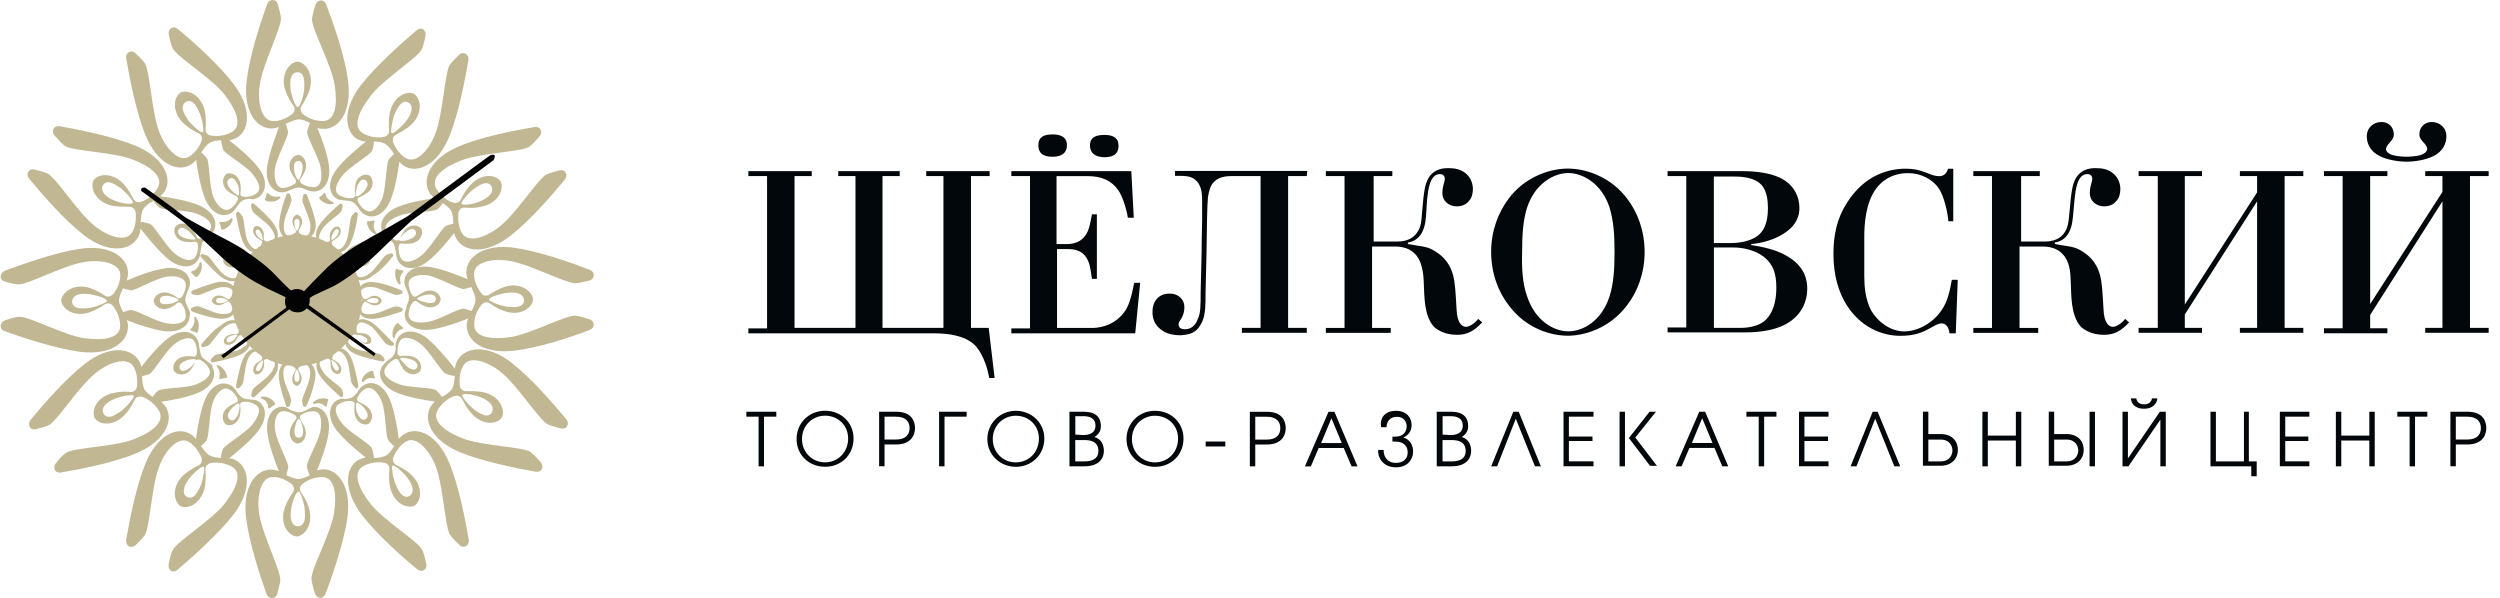 <svg width="209" height="50" viewBox="0 0 209 50" fill="none" xmlns="http://www.w3.org/2000/svg">
<path d="M10.706 27.309C10.706 27.126 10.668 26.943 10.607 26.773C11.489 27.121 12.772 27.544 13.678 27.676C15.093 27.859 15.853 27.163 15.853 26.398C15.923 26.252 15.89 26.106 15.815 25.923L15.669 25.632C15.598 25.524 15.489 25.228 15.489 25.012C15.489 24.866 15.598 24.608 15.636 24.462L15.706 24.279L15.815 24.025C15.853 23.917 15.886 23.767 15.886 23.659C15.886 22.888 15.088 22.198 13.673 22.451C12.692 22.616 11.456 23.076 10.583 23.461L10.593 23.438C10.664 23.255 10.701 23.034 10.701 22.818C10.701 21.54 9.215 20.403 6.64 20.807C4.644 21.098 1.998 22.052 0.403 22.634C-0.031 22.818 -0.106 23.405 0.441 23.551C0.441 23.551 1.309 23.809 1.601 23.771C2.469 23.734 5.371 22.16 7.041 21.906C8.564 21.653 9.975 22.052 10.05 22.893C10.121 23.809 9.47 24.612 9.432 24.612C9.253 24.796 8.998 24.866 8.781 24.721C8.456 24.5 8.055 24.284 7.583 24.1C6.243 23.626 5.191 24.392 5.116 25.125C5.187 25.857 6.276 26.586 7.583 26.073C8.055 25.89 8.451 25.669 8.744 25.453C8.961 25.308 9.253 25.345 9.395 25.529C9.395 25.529 10.046 26.186 10.046 27.248C10.046 28.31 8.597 28.493 7.036 28.272C5.404 28.051 2.361 26.407 1.564 26.482C1.163 26.52 0.441 26.773 0.441 26.773C0.007 26.919 -0.139 27.506 0.403 27.69C1.998 28.277 4.753 29.151 6.673 29.409C9.248 29.738 10.697 28.606 10.697 27.323L10.706 27.309ZM8.569 25.406C8.314 25.514 7.81 25.698 7.517 25.735C7.008 25.81 6.574 25.81 6.286 25.66C5.96 25.477 5.923 25.002 6.286 24.744C6.541 24.561 7.012 24.523 7.517 24.598C7.805 24.636 8.352 24.782 8.607 24.89C9.116 25.143 8.97 25.218 8.569 25.402V25.406ZM9.947 25.115C9.947 24.861 10.126 24.457 10.234 24.199L10.277 24.1C10.277 24.1 10.315 24.119 10.343 24.128C10.343 24.128 10.815 24.274 10.961 24.274C11.432 24.237 12.989 23.288 13.895 23.142C14.73 22.996 15.489 23.217 15.527 23.762C15.565 24.312 15.202 24.824 15.202 24.824C15.131 24.932 14.947 24.97 14.838 24.899C14.659 24.753 14.438 24.608 14.187 24.532C13.461 24.241 12.881 24.716 12.848 25.153C12.885 25.59 13.466 26.031 14.187 25.74C14.442 25.632 14.659 25.486 14.805 25.336C14.914 25.261 15.06 25.261 15.169 25.373C15.169 25.373 15.532 25.777 15.532 26.398C15.532 27.055 14.735 27.168 13.9 27.018C12.994 26.872 11.362 25.886 10.928 25.919C10.711 25.919 10.31 26.102 10.31 26.102C10.201 25.919 9.947 25.444 9.947 25.115ZM14.73 25.223C14.584 25.298 14.296 25.406 14.15 25.406C13.895 25.444 13.64 25.444 13.499 25.369C13.319 25.261 13.319 24.965 13.499 24.819C13.645 24.711 13.9 24.711 14.15 24.744C14.296 24.782 14.584 24.852 14.73 24.927C15.018 25.035 14.947 25.11 14.73 25.218V25.223ZM49.242 26.684C49.242 26.684 48.516 26.426 48.12 26.393C47.322 26.318 44.275 27.967 42.647 28.183C41.124 28.404 39.638 28.221 39.638 27.159C39.638 26.097 40.289 25.477 40.289 25.439C40.468 25.256 40.76 25.218 40.94 25.364C41.265 25.585 41.666 25.839 42.1 25.984C43.44 26.496 44.492 25.763 44.567 25.035C44.497 24.302 43.445 23.537 42.1 24.011C41.628 24.194 41.232 24.415 40.902 24.631C40.685 24.777 40.392 24.739 40.251 24.523C40.251 24.523 39.562 23.72 39.633 22.804C39.704 21.925 41.119 21.559 42.643 21.817C44.313 22.108 47.209 23.645 48.082 23.682C48.374 23.682 49.242 23.461 49.242 23.461C49.785 23.316 49.752 22.696 49.28 22.545C47.685 21.925 45.039 21.009 43.044 20.718C40.468 20.351 39.02 21.451 38.982 22.729C38.982 22.945 39.02 23.123 39.086 23.339C38.213 22.977 36.982 22.494 36.01 22.329C34.595 22.108 33.835 22.766 33.798 23.537C33.798 23.645 33.835 23.79 33.868 23.903L33.977 24.157L34.048 24.34C34.118 24.486 34.194 24.744 34.194 24.89C34.194 25.11 34.085 25.364 34.015 25.51L33.944 25.839C33.906 25.984 33.835 26.13 33.835 26.276C33.835 27.046 34.595 27.737 36.01 27.553C36.972 27.422 38.26 26.98 39.142 26.628C39.067 26.816 39.02 27.018 39.02 27.225C39.02 28.507 40.435 29.639 43.044 29.311C44.964 29.09 47.685 28.211 49.28 27.591C49.822 27.37 49.714 26.825 49.242 26.675V26.684ZM41.232 24.782C41.487 24.674 41.992 24.528 42.322 24.49C42.831 24.415 43.265 24.453 43.553 24.636C43.916 24.894 43.879 25.369 43.553 25.552C43.265 25.698 42.794 25.698 42.322 25.627C42.029 25.59 41.487 25.406 41.27 25.298C40.836 25.115 40.69 25.04 41.232 24.786V24.782ZM39.402 25.998C39.402 25.998 39.388 25.989 39.383 25.989C39.383 25.989 38.982 25.843 38.765 25.806C38.331 25.768 36.699 26.755 35.793 26.905C34.958 27.051 34.161 26.943 34.161 26.285C34.161 25.627 34.524 25.261 34.524 25.261C34.633 25.153 34.779 25.115 34.887 25.223C35.066 25.369 35.288 25.514 35.505 25.59C36.232 25.881 36.812 25.482 36.845 25.002C36.807 24.565 36.227 24.086 35.505 24.382C35.251 24.49 35.033 24.641 34.854 24.749C34.746 24.824 34.566 24.824 34.491 24.711C34.491 24.711 34.128 24.199 34.166 23.649C34.203 23.137 34.963 22.879 35.798 23.029C36.703 23.212 38.265 24.128 38.732 24.161C38.878 24.161 39.35 24.016 39.35 24.016C39.369 24.011 39.383 24.002 39.402 23.992L39.458 24.124C39.567 24.378 39.746 24.782 39.746 25.04C39.746 25.392 39.548 25.806 39.402 26.003V25.998ZM35.071 24.819C35.218 24.744 35.505 24.674 35.651 24.636C35.906 24.598 36.161 24.598 36.303 24.711C36.482 24.857 36.482 25.148 36.303 25.261C36.156 25.369 35.901 25.336 35.651 25.298C35.505 25.261 35.218 25.19 35.071 25.115C34.854 25.007 34.783 24.97 35.071 24.824V24.819ZM27.061 39.233C26.868 39.233 26.674 39.275 26.5 39.327C26.858 38.444 27.335 37.18 27.462 36.231C27.679 34.803 27.028 34.037 26.231 33.999C26.16 34.037 26.014 34.074 25.868 34.145L25.58 34.291C25.471 34.366 25.179 34.474 24.962 34.474C24.816 34.474 24.561 34.366 24.419 34.328L24.24 34.253L23.985 34.07C23.877 34.032 23.731 33.995 23.622 33.995C22.863 33.995 22.174 34.76 22.353 36.189C22.485 37.199 22.957 38.509 23.311 39.397L23.259 39.369C23.08 39.294 22.858 39.261 22.641 39.261C21.372 39.261 20.249 40.722 20.575 43.32C20.829 45.331 21.698 48.037 22.278 49.649C22.424 50.086 23.037 50.161 23.183 49.611C23.183 49.611 23.438 48.733 23.438 48.441C23.401 47.563 21.915 44.636 21.66 42.916C21.443 41.38 21.839 39.952 22.712 39.881C23.617 39.806 24.415 40.501 24.415 40.501C24.594 40.685 24.632 40.938 24.485 41.159C24.268 41.488 24.014 41.892 23.834 42.367C23.325 43.72 24.052 44.781 24.811 44.852C25.537 44.777 26.259 43.72 25.788 42.367C25.641 41.892 25.387 41.488 25.169 41.159C25.023 40.938 25.061 40.647 25.24 40.501C25.24 40.501 25.891 39.881 26.943 39.881C27.995 39.881 28.174 41.38 27.92 42.916C27.665 44.561 26 47.6 26.033 48.404C26.07 48.808 26.32 49.574 26.32 49.574C26.429 50.048 27.009 50.161 27.226 49.611C27.844 48 28.75 45.261 29.038 43.32C29.401 40.722 28.311 39.261 27.042 39.224L27.061 39.233ZM25.141 35.211C25.212 35.357 25.287 35.648 25.32 35.799C25.358 36.057 25.358 36.311 25.25 36.456C25.141 36.64 24.849 36.64 24.707 36.456C24.599 36.311 24.599 36.052 24.636 35.799C24.674 35.653 24.745 35.362 24.816 35.211C24.962 34.92 25.033 35.028 25.141 35.211ZM25.179 41.432C25.287 41.69 25.434 42.197 25.467 42.493C25.504 43.005 25.537 43.443 25.358 43.738C25.179 44.067 24.669 44.105 24.452 43.738C24.273 43.447 24.273 43.005 24.344 42.493C24.382 42.202 24.561 41.653 24.669 41.432C24.957 40.92 25.033 41.065 25.179 41.432ZM24.891 40.041C24.636 40.041 24.24 39.858 23.985 39.75L23.919 39.717C23.919 39.717 23.943 39.67 23.952 39.642C23.952 39.642 24.099 39.167 24.099 39.022C24.061 38.547 23.155 36.936 23.009 36.024C22.863 35.183 23.117 34.413 23.627 34.38C24.169 34.342 24.641 34.709 24.679 34.709C24.787 34.784 24.825 34.962 24.717 35.075C24.57 35.258 24.429 35.479 24.316 35.733C24.028 36.466 24.462 37.048 24.896 37.086C25.33 37.048 25.764 36.466 25.476 35.733C25.368 35.474 25.221 35.258 25.113 35.075C25.042 34.967 25.042 34.784 25.151 34.709C25.151 34.709 25.552 34.38 26.203 34.38C26.854 34.38 26.929 35.183 26.783 36.024C26.637 36.903 25.622 38.547 25.66 38.989C25.66 39.209 25.839 39.609 25.839 39.609C25.854 39.656 25.877 39.689 25.905 39.722C25.721 39.834 25.254 40.046 24.901 40.046L24.891 40.041ZM13.909 34.079C13.782 33.886 13.65 33.722 13.47 33.586C14.4 33.454 15.64 33.219 16.48 32.872C17.787 32.36 18.145 31.373 17.749 30.678C17.82 30.602 17.711 30.494 17.57 30.386L17.315 30.203C17.207 30.128 16.952 29.945 16.843 29.766C16.773 29.621 16.735 29.362 16.697 29.217L16.659 28.996L16.622 28.704C16.584 28.596 16.551 28.451 16.475 28.338C16.074 27.643 15.06 27.459 13.975 28.338C13.216 28.944 12.376 29.94 11.815 30.668C11.777 30.504 11.716 30.325 11.621 30.166C10.97 29.066 9.154 28.812 7.088 30.419C5.493 31.664 3.644 33.783 2.554 35.103C2.267 35.47 2.484 36.019 3.026 35.874C3.026 35.874 3.894 35.653 4.149 35.507C4.875 35.033 6.649 32.252 7.994 31.19C9.192 30.203 10.602 29.874 11.112 30.57C11.621 31.34 11.437 32.36 11.437 32.36C11.399 32.613 11.149 32.797 10.895 32.764C10.494 32.726 10.027 32.726 9.555 32.839C8.14 33.093 7.597 34.267 7.923 34.962C8.357 35.583 9.626 35.658 10.531 34.558C10.857 34.192 11.074 33.788 11.258 33.426C11.366 33.205 11.621 33.097 11.876 33.172C11.876 33.172 12.744 33.426 13.291 34.342C13.834 35.291 12.64 36.17 11.187 36.719C9.63 37.34 6.187 37.415 5.531 37.852C5.168 38.072 4.696 38.693 4.696 38.693C4.371 39.022 4.55 39.609 5.13 39.496C6.833 39.205 9.626 38.655 11.399 37.885C13.791 36.898 14.518 35.178 13.9 34.079H13.909ZM10.975 33.492C10.829 33.713 10.432 34.112 10.215 34.295C9.814 34.587 9.418 34.845 9.093 34.845C8.729 34.845 8.442 34.441 8.659 34.041C8.805 33.75 9.201 33.492 9.673 33.309C9.961 33.201 10.47 33.05 10.763 33.05C11.343 32.975 11.234 33.125 10.98 33.487L10.975 33.492ZM12.065 32.543C11.956 32.322 11.885 31.885 11.885 31.594V31.448C11.885 31.448 12.395 31.34 12.503 31.265C12.904 31.011 13.81 29.4 14.532 28.812C15.183 28.263 15.947 28.08 16.235 28.521C16.523 28.958 16.452 29.583 16.452 29.583C16.414 29.729 16.305 29.841 16.164 29.804C15.947 29.766 15.692 29.766 15.405 29.804C14.645 29.912 14.352 30.607 14.537 31.011C14.791 31.378 15.513 31.486 15.985 30.866C16.122 30.659 16.258 30.452 16.334 30.245C16.324 30.259 16.32 30.269 16.31 30.283C16.239 30.391 16.023 30.649 15.909 30.72C15.692 30.866 15.475 31.011 15.291 31.011C15.074 31.011 14.928 30.753 15.037 30.537C15.107 30.354 15.324 30.245 15.579 30.133C15.725 30.058 16.013 30.025 16.197 30.025C16.4 30.025 16.414 30.072 16.362 30.184C16.438 30.062 16.57 30.029 16.669 30.062C16.669 30.062 17.178 30.245 17.466 30.795C17.791 31.382 17.14 31.857 16.343 32.148C15.508 32.477 13.588 32.402 13.225 32.66C13.046 32.768 12.791 33.135 12.791 33.135C12.777 33.149 12.768 33.163 12.758 33.177C12.55 33.041 12.216 32.797 12.065 32.547V32.543ZM16.362 30.175C16.362 30.175 16.343 30.213 16.329 30.236C16.329 30.222 16.339 30.213 16.343 30.198C16.348 30.189 16.357 30.184 16.362 30.175ZM19.749 38.505C19.57 38.383 19.367 38.34 19.16 38.307C19.919 37.711 20.966 36.823 21.561 36.057C22.429 34.925 22.249 33.901 21.561 33.534C21.49 33.496 21.381 33.426 21.198 33.426L20.872 33.389C20.726 33.389 20.438 33.351 20.254 33.243C20.108 33.168 19.966 32.952 19.853 32.839L19.744 32.656L19.565 32.435C19.494 32.36 19.386 32.252 19.277 32.214C18.589 31.81 17.608 32.176 17.103 33.496C16.744 34.413 16.508 35.733 16.381 36.687C16.235 36.536 16.093 36.391 15.909 36.278C14.82 35.62 13.117 36.353 12.14 38.801C11.381 40.666 10.833 43.485 10.546 45.129C10.475 45.604 10.947 45.932 11.343 45.566C11.343 45.566 11.994 44.946 12.14 44.688C12.541 43.884 12.683 40.628 13.301 39.017C13.843 37.556 14.895 36.532 15.692 36.893C16.489 37.297 16.853 38.284 16.853 38.284C16.924 38.538 16.815 38.796 16.598 38.904C16.235 39.087 15.838 39.308 15.438 39.637C14.348 40.553 14.461 41.869 15.074 42.306C15.763 42.634 16.886 42.047 17.14 40.624C17.211 40.149 17.211 39.675 17.178 39.27C17.14 39.012 17.325 38.796 17.579 38.721C17.579 38.721 18.447 38.5 19.391 39.012C20.334 39.562 19.716 40.915 18.74 42.16C17.688 43.475 14.787 45.27 14.428 46.003C14.249 46.369 14.102 47.135 14.102 47.135C13.994 47.61 14.428 48.014 14.862 47.61C16.169 46.51 18.306 44.575 19.504 43.038C21.098 40.953 20.844 39.125 19.759 38.505H19.749ZM20.037 33.971C20.037 34.117 19.966 34.408 19.928 34.558C19.82 34.812 19.712 35.033 19.527 35.108C19.348 35.216 19.093 35.07 19.056 34.817C19.018 34.633 19.164 34.413 19.311 34.197C19.419 34.089 19.636 33.868 19.744 33.792C20.032 33.684 20.032 33.755 20.032 33.976L20.037 33.971ZM17.065 39.421C17.027 39.675 16.919 40.224 16.81 40.52C16.631 40.957 16.376 41.399 16.122 41.544C15.796 41.728 15.362 41.507 15.362 41.07C15.362 40.741 15.541 40.337 15.871 39.938C16.051 39.717 16.452 39.318 16.669 39.167C17.103 38.876 17.103 39.022 17.07 39.426L17.065 39.421ZM17.499 38.068C17.282 37.922 17.027 37.593 16.848 37.373L16.801 37.293C16.801 37.293 16.834 37.274 16.848 37.26C16.848 37.26 17.211 36.931 17.282 36.785C17.499 36.348 17.499 34.516 17.791 33.638C18.079 32.834 18.66 32.284 19.131 32.538C19.641 32.797 19.858 33.342 19.858 33.342C19.928 33.487 19.858 33.633 19.712 33.67C19.494 33.745 19.277 33.891 19.061 34.037C18.442 34.511 18.551 35.244 18.914 35.498C19.315 35.681 19.966 35.39 20.075 34.619C20.113 34.366 20.113 34.07 20.075 33.886C20.037 33.741 20.145 33.633 20.292 33.595C20.292 33.595 20.801 33.487 21.344 33.816C21.924 34.145 21.598 34.878 21.056 35.535C20.476 36.231 18.811 37.18 18.627 37.546C18.518 37.767 18.48 38.166 18.48 38.166C18.476 38.204 18.48 38.242 18.48 38.275C18.249 38.275 17.777 38.232 17.499 38.054V38.068ZM42.803 30.349C40.737 28.737 38.925 28.996 38.27 30.095C38.161 30.278 38.09 30.462 38.053 30.682L38.043 30.833C37.458 30.095 36.529 28.968 35.736 28.305C34.647 27.427 33.599 27.61 33.236 28.305C33.165 28.413 33.128 28.526 33.09 28.672L33.052 28.963L33.09 29.108C33.052 29.254 33.019 29.545 32.944 29.658C32.835 29.841 32.581 30.025 32.472 30.095L32.217 30.316C32.109 30.424 32 30.537 31.93 30.645C31.529 31.34 31.892 32.289 33.199 32.839C34.081 33.201 35.434 33.445 36.354 33.572C36.213 33.699 36.1 33.844 35.986 34.013C35.368 35.113 36.057 36.828 38.487 37.819C40.265 38.552 43.091 39.134 44.756 39.43C45.336 39.538 45.516 38.956 45.19 38.627C45.19 38.627 44.681 38.04 44.355 37.786C43.704 37.349 40.26 37.274 38.699 36.654C37.251 36.104 36.053 35.225 36.595 34.276C37.138 33.36 37.972 33.107 38.01 33.107C38.265 33.031 38.52 33.144 38.628 33.36C38.807 33.689 39.029 34.131 39.355 34.492C40.26 35.592 41.567 35.517 41.963 34.897C42.289 34.201 41.709 33.031 40.331 32.773C39.822 32.698 39.355 32.698 38.991 32.698C38.737 32.736 38.52 32.552 38.449 32.294C38.449 32.294 38.27 31.232 38.774 30.504C39.246 29.771 40.694 30.137 41.893 31.124C43.232 32.186 44.973 34.962 45.737 35.442C45.954 35.587 46.86 35.808 46.86 35.808C47.403 35.954 47.657 35.404 47.332 35.038C46.242 33.722 44.398 31.599 42.798 30.354L42.803 30.349ZM37.836 32.435C37.656 32.764 37.255 33.022 37.038 33.13L36.949 33.191C36.935 33.158 36.916 33.125 36.892 33.097C36.892 33.097 36.637 32.768 36.458 32.623C36.095 32.364 34.175 32.44 33.34 32.111C32.543 31.819 31.892 31.34 32.217 30.758C32.543 30.208 33.014 30.025 33.014 30.025C33.161 29.987 33.302 30.025 33.34 30.17C33.411 30.354 33.557 30.607 33.703 30.828C34.175 31.448 34.901 31.378 35.151 30.974C35.331 30.57 35.081 29.874 34.283 29.766C33.996 29.729 33.741 29.729 33.524 29.766C33.378 29.804 33.269 29.691 33.236 29.545C33.236 29.545 33.165 28.925 33.453 28.484C33.741 28.047 34.543 28.23 35.194 28.775C35.92 29.362 36.826 30.969 37.222 31.227C37.369 31.302 37.84 31.411 37.84 31.411C37.911 31.429 37.972 31.42 38.02 31.401V31.486C37.982 31.739 37.949 32.219 37.84 32.435H37.836ZM33.703 29.912C33.849 29.912 34.137 29.987 34.321 30.02C34.576 30.128 34.793 30.241 34.864 30.424C34.972 30.645 34.793 30.898 34.609 30.898C34.425 30.898 34.208 30.79 33.991 30.607C33.883 30.499 33.666 30.278 33.59 30.17C33.411 29.987 33.373 29.912 33.699 29.912H33.703ZM39.067 32.947C39.355 32.947 39.864 33.093 40.157 33.201C40.628 33.384 40.992 33.638 41.133 33.934C41.312 34.337 41.062 34.737 40.699 34.737C40.374 34.737 39.973 34.483 39.576 34.187C39.359 34.004 38.958 33.6 38.817 33.384C38.6 33.055 38.491 32.909 39.072 32.947H39.067ZM37.581 38.763C36.604 36.311 34.897 35.615 33.812 36.278C33.633 36.386 33.486 36.532 33.34 36.682C33.217 35.752 32.977 34.385 32.618 33.464C32.109 32.148 31.132 31.782 30.444 32.181C30.335 32.256 30.227 32.327 30.156 32.402L29.977 32.623L29.868 32.806C29.759 32.914 29.613 33.135 29.467 33.21C29.288 33.318 28.995 33.356 28.849 33.356L28.594 33.318C28.448 33.356 28.306 33.393 28.16 33.464C27.509 33.868 27.292 34.892 28.16 35.986C28.759 36.762 29.816 37.65 30.571 38.246C30.368 38.289 30.179 38.345 29.972 38.439C28.882 39.059 28.632 40.891 30.227 43.01C31.387 44.547 33.524 46.487 34.868 47.581C35.302 47.948 35.774 47.544 35.628 47.107C35.628 47.107 35.482 46.341 35.302 45.975C34.939 45.242 32.005 43.452 30.991 42.132C30.014 40.924 29.434 39.534 30.34 38.984C31.245 38.472 32.118 38.693 32.151 38.693C32.406 38.73 32.585 38.984 32.552 39.242C32.514 39.646 32.514 40.083 32.59 40.595C32.845 42.024 33.967 42.569 34.656 42.277C35.274 41.84 35.383 40.558 34.293 39.609C33.93 39.28 33.496 39.059 33.132 38.876C32.915 38.768 32.807 38.509 32.878 38.256C32.878 38.256 33.241 37.232 34.038 36.865C34.798 36.499 35.85 37.523 36.43 38.989C37.048 40.6 37.189 43.889 37.59 44.659C37.737 44.913 38.388 45.538 38.388 45.538C38.788 45.942 39.293 45.575 39.185 45.101C38.897 43.419 38.35 40.638 37.59 38.773L37.581 38.763ZM30.043 33.75C30.189 33.825 30.406 34.041 30.477 34.154C30.656 34.375 30.764 34.591 30.731 34.774C30.694 35.028 30.444 35.141 30.259 35.066C30.113 34.991 29.972 34.774 29.859 34.516C29.788 34.37 29.75 34.079 29.75 33.929C29.788 33.67 29.788 33.562 30.038 33.745L30.043 33.75ZM33.199 39.092C33.416 39.238 33.816 39.642 33.996 39.862C34.321 40.267 34.505 40.666 34.505 40.995C34.467 41.432 34.071 41.653 33.746 41.469C33.458 41.324 33.236 40.882 33.057 40.445C32.948 40.187 32.802 39.642 32.802 39.383C32.731 38.946 32.731 38.763 33.203 39.092H33.199ZM32.293 38.068C31.967 38.251 31.495 38.289 31.279 38.289H31.231C31.255 38.232 31.26 38.171 31.241 38.105C31.241 38.105 31.17 37.669 31.095 37.485C30.915 37.081 29.245 36.17 28.665 35.474C28.123 34.817 27.797 34.084 28.377 33.755C28.92 33.426 29.429 33.534 29.429 33.534C29.576 33.572 29.684 33.68 29.646 33.825C29.608 34.046 29.608 34.3 29.646 34.558C29.755 35.329 30.406 35.62 30.807 35.437C31.17 35.183 31.279 34.45 30.66 33.976C30.444 33.792 30.189 33.684 30.009 33.609C29.863 33.534 29.83 33.389 29.863 33.28C29.863 33.28 30.118 32.693 30.59 32.477C31.061 32.256 31.642 32.806 31.93 33.609C32.255 34.488 32.217 36.315 32.439 36.757C32.51 36.903 32.873 37.232 32.873 37.232C32.901 37.26 32.93 37.279 32.963 37.297L32.911 37.382C32.764 37.603 32.477 37.969 32.293 38.077V38.068ZM22.669 10.739C22.886 10.739 23.07 10.701 23.287 10.631L23.33 10.607C22.976 11.495 22.514 12.848 22.344 13.887C22.127 15.315 22.816 16.081 23.613 16.081C23.721 16.081 23.867 16.043 23.976 16.005L24.231 15.897L24.41 15.822C24.556 15.747 24.811 15.677 24.953 15.677C25.169 15.677 25.462 15.785 25.57 15.86L25.825 15.935C25.971 16.01 26.113 16.01 26.259 16.01C27.019 16.01 27.707 15.207 27.49 13.778C27.363 12.839 26.891 11.585 26.538 10.701C26.712 10.758 26.901 10.776 27.094 10.776C28.363 10.776 29.448 9.278 29.09 6.68C28.835 4.739 27.891 1.996 27.278 0.389C27.061 -0.161 26.481 -0.015 26.372 0.426C26.372 0.426 26.118 1.159 26.085 1.596C26.047 2.4 27.717 5.435 27.972 7.084C28.226 8.62 28.08 10.119 26.995 10.119C25.91 10.119 25.292 9.499 25.292 9.499C25.113 9.315 25.075 9.062 25.221 8.841C25.438 8.512 25.655 8.108 25.839 7.633C26.311 6.28 25.585 5.219 24.863 5.148C24.136 5.223 23.377 6.318 23.886 7.633C24.066 8.108 24.287 8.512 24.537 8.841C24.684 9.062 24.646 9.353 24.467 9.499C24.467 9.499 23.669 10.194 22.764 10.119C21.896 10.043 21.495 8.658 21.712 7.084C21.966 5.402 23.452 2.475 23.49 1.559C23.49 1.267 23.235 0.389 23.235 0.389C23.089 -0.161 22.476 -0.086 22.33 0.351C21.749 1.963 20.881 4.631 20.627 6.68C20.301 9.278 21.424 10.739 22.693 10.739H22.669ZM24.773 14.836C24.703 14.69 24.594 14.432 24.594 14.248C24.556 13.995 24.556 13.736 24.665 13.591C24.811 13.407 25.099 13.407 25.207 13.591C25.316 13.736 25.316 13.995 25.278 14.248C25.24 14.394 25.169 14.685 25.099 14.836C24.99 15.056 24.919 15.127 24.773 14.836ZM24.302 7.558C24.231 7.046 24.231 6.609 24.41 6.313C24.627 5.947 25.137 5.947 25.316 6.313C25.462 6.605 25.462 7.046 25.424 7.558C25.387 7.85 25.245 8.399 25.137 8.62C24.957 8.986 24.882 9.132 24.627 8.62C24.518 8.366 24.339 7.85 24.302 7.558ZM24.953 9.973C25.302 9.973 25.707 10.17 25.934 10.288C25.901 10.321 25.872 10.363 25.858 10.415C25.858 10.415 25.712 10.819 25.679 11.035C25.641 11.472 26.655 13.121 26.802 13.999C26.948 14.84 26.872 15.644 26.221 15.644C25.57 15.644 25.207 15.315 25.169 15.315C25.061 15.207 25.023 15.061 25.132 14.948C25.278 14.765 25.387 14.544 25.495 14.291C25.783 13.558 25.349 12.975 24.915 12.938C24.443 13.013 24.009 13.595 24.297 14.328C24.405 14.582 24.552 14.803 24.698 14.986C24.768 15.094 24.768 15.24 24.66 15.352C24.66 15.352 24.151 15.719 23.608 15.719C23.099 15.681 22.849 14.915 22.99 14.075C23.136 13.158 24.042 11.552 24.08 11.077C24.08 10.931 23.933 10.457 23.933 10.457C23.919 10.415 23.896 10.382 23.872 10.354L24.042 10.278C24.297 10.17 24.693 9.987 24.948 9.987L24.953 9.973ZM6.975 19.628C9.041 21.239 10.852 20.981 11.508 19.886C11.617 19.703 11.687 19.52 11.725 19.299L11.739 19.106C12.324 19.844 13.268 21 14.079 21.676C15.169 22.555 16.216 22.371 16.579 21.676C16.65 21.568 16.688 21.455 16.725 21.31L16.763 21.018L16.801 20.797C16.839 20.652 16.872 20.361 16.947 20.248C17.056 20.065 17.31 19.881 17.419 19.811L17.565 19.665C17.674 19.557 17.782 19.445 17.853 19.336C18.254 18.641 17.891 17.692 16.584 17.142C15.692 16.776 14.329 16.532 13.404 16.41C13.541 16.283 13.678 16.142 13.791 15.973C14.409 14.873 13.72 13.158 11.291 12.167C9.513 11.434 6.687 10.852 5.022 10.556C4.441 10.448 4.262 11.03 4.588 11.359C4.588 11.359 5.097 11.946 5.423 12.2C6.074 12.637 9.517 12.712 11.079 13.332C12.527 13.882 13.725 14.76 13.183 15.71C12.64 16.626 11.805 16.879 11.767 16.879C11.513 16.954 11.258 16.842 11.149 16.626C10.97 16.297 10.748 15.855 10.423 15.493C9.517 14.394 8.211 14.469 7.814 15.089C7.489 15.785 8.069 16.954 9.446 17.213C9.956 17.288 10.423 17.288 10.786 17.288C11.041 17.288 11.258 17.434 11.329 17.692C11.329 17.692 11.508 18.754 11.003 19.482C10.531 20.215 9.083 19.849 7.885 18.862C6.545 17.8 4.805 15.024 4.04 14.544C3.823 14.399 2.918 14.178 2.918 14.178C2.375 14.032 2.12 14.582 2.446 14.948C3.536 16.264 5.38 18.387 6.979 19.632L6.975 19.628ZM11.942 17.542C12.121 17.213 12.522 16.954 12.739 16.846L12.829 16.785C12.843 16.818 12.862 16.851 12.885 16.879C12.885 16.879 13.14 17.208 13.319 17.354C13.683 17.608 15.603 17.537 16.438 17.866C17.235 18.157 17.886 18.632 17.56 19.219C17.235 19.769 16.763 19.952 16.763 19.952C16.617 19.989 16.475 19.952 16.438 19.806C16.367 19.585 16.221 19.369 16.074 19.148C15.603 18.528 14.876 18.599 14.626 19.003C14.447 19.407 14.697 20.102 15.494 20.21C15.782 20.248 16.037 20.248 16.254 20.21C16.4 20.173 16.508 20.285 16.541 20.431C16.541 20.431 16.612 21.051 16.324 21.493C16.037 21.93 15.272 21.751 14.621 21.202C13.895 20.614 12.989 19.008 12.593 18.749C12.485 18.674 11.975 18.566 11.975 18.566C11.89 18.542 11.819 18.561 11.758 18.594V18.491C11.796 18.237 11.829 17.758 11.937 17.542H11.942ZM16.074 20.027C15.928 20.027 15.64 19.952 15.456 19.919C15.202 19.811 14.985 19.698 14.914 19.515C14.805 19.294 14.985 19.04 15.169 19.04C15.353 19.04 15.57 19.148 15.787 19.332C15.895 19.44 16.112 19.661 16.188 19.769C16.367 19.952 16.405 20.06 16.079 20.022L16.074 20.027ZM10.673 17.03C10.385 17.03 9.876 16.884 9.583 16.771C9.112 16.588 8.748 16.334 8.607 16.038C8.39 15.634 8.678 15.235 9.041 15.235C9.366 15.235 9.767 15.493 10.164 15.785C10.38 15.968 10.781 16.372 10.923 16.588C11.178 16.917 11.248 17.062 10.668 17.025L10.673 17.03ZM12.159 11.289C13.136 13.703 14.843 14.436 15.928 13.774C16.107 13.666 16.254 13.52 16.4 13.37C16.523 14.314 16.763 15.634 17.122 16.55C17.631 17.866 18.608 18.232 19.296 17.828C19.405 17.753 19.513 17.683 19.584 17.575L19.763 17.354L19.872 17.171C19.98 17.062 20.127 16.842 20.273 16.767C20.452 16.659 20.745 16.621 20.891 16.621L21.146 16.659C21.292 16.621 21.433 16.583 21.58 16.513C22.231 16.109 22.448 15.085 21.58 13.99C20.98 13.22 19.924 12.327 19.169 11.73C19.372 11.688 19.561 11.632 19.768 11.537C20.858 10.917 21.108 9.085 19.513 7.004C18.353 5.468 16.216 3.527 14.871 2.433C14.438 2.066 14.004 2.47 14.112 2.907C14.112 2.907 14.258 3.678 14.438 4.039C14.801 4.772 17.735 6.562 18.749 7.882C19.726 9.127 20.306 10.48 19.4 11.03C18.494 11.542 17.622 11.321 17.589 11.321C17.334 11.284 17.155 11.03 17.188 10.772C17.225 10.368 17.225 9.931 17.15 9.419C16.895 7.99 15.773 7.445 15.084 7.737C14.466 8.174 14.357 9.456 15.447 10.405C15.848 10.734 16.244 10.993 16.607 11.138C16.824 11.246 16.933 11.505 16.862 11.758C16.862 11.758 16.499 12.783 15.702 13.149C14.942 13.515 13.89 12.491 13.31 11.025C12.692 9.414 12.55 6.158 12.149 5.355C12.041 5.101 11.352 4.476 11.352 4.476C10.951 4.072 10.447 4.439 10.555 4.913C10.843 6.595 11.39 9.376 12.149 11.279L12.159 11.289ZM19.735 16.226C19.589 16.151 19.372 15.935 19.263 15.822C19.084 15.601 18.976 15.385 19.009 15.202C19.046 14.948 19.296 14.836 19.48 14.911C19.627 14.986 19.768 15.202 19.881 15.46C19.952 15.606 19.99 15.897 19.99 16.048C19.99 16.301 19.99 16.414 19.735 16.231V16.226ZM16.579 10.884C16.362 10.739 15.961 10.335 15.782 10.114C15.494 9.71 15.272 9.311 15.272 8.982C15.31 8.545 15.706 8.324 16.032 8.507C16.32 8.653 16.541 9.095 16.721 9.531C16.829 9.785 16.975 10.335 16.975 10.631C17.046 11.035 17.046 11.218 16.574 10.889L16.579 10.884ZM17.523 11.946C17.801 11.772 18.268 11.73 18.504 11.726C18.494 11.772 18.49 11.819 18.504 11.871C18.504 11.871 18.575 12.308 18.65 12.491C18.829 12.895 20.499 13.807 21.079 14.502C21.622 15.16 21.948 15.893 21.367 16.222C20.825 16.55 20.315 16.442 20.315 16.442C20.169 16.405 20.061 16.297 20.098 16.151C20.136 15.93 20.136 15.677 20.098 15.418C19.99 14.648 19.339 14.356 18.938 14.54C18.575 14.793 18.466 15.526 19.084 16.001C19.301 16.184 19.518 16.292 19.735 16.367C19.881 16.405 19.914 16.588 19.881 16.696C19.881 16.696 19.627 17.283 19.155 17.5C18.683 17.72 18.103 17.171 17.815 16.4C17.49 15.521 17.527 13.694 17.306 13.252C17.235 13.107 16.872 12.778 16.872 12.778C16.858 12.764 16.839 12.754 16.824 12.745L16.872 12.67C17.018 12.449 17.306 12.082 17.523 11.937V11.946ZM35.864 16.043C35.968 16.25 36.137 16.428 36.34 16.569C35.406 16.696 34.142 16.936 33.288 17.288C31.981 17.8 31.623 18.787 32.019 19.482C31.948 19.557 32.057 19.665 32.198 19.773L32.453 19.957C32.562 20.032 32.816 20.21 32.925 20.393C32.996 20.539 33.033 20.797 33.071 20.943L33.109 21.164L33.147 21.455C33.184 21.563 33.217 21.709 33.293 21.822C33.694 22.517 34.708 22.7 35.793 21.822C36.553 21.216 37.402 20.215 37.963 19.482C38.005 19.637 38.062 19.806 38.152 19.957C38.803 21.089 40.619 21.31 42.685 19.703C44.28 18.458 46.129 16.339 47.218 15.019C47.511 14.652 47.289 14.103 46.747 14.248C46.747 14.248 45.879 14.469 45.624 14.615C44.898 15.089 43.124 17.871 41.779 18.932C40.548 19.919 39.171 20.285 38.661 19.552C38.152 18.782 38.336 17.762 38.336 17.762C38.373 17.509 38.623 17.326 38.878 17.358C39.279 17.396 39.746 17.396 40.218 17.283C41.633 17.025 42.176 15.855 41.85 15.16C41.416 14.54 40.147 14.464 39.241 15.564C38.916 15.93 38.699 16.334 38.515 16.696C38.406 16.917 38.152 17.025 37.897 16.95C37.897 16.95 37.029 16.696 36.482 15.78C35.939 14.831 37.133 13.952 38.586 13.403C40.142 12.783 43.553 12.707 44.242 12.27C44.567 12.05 45.077 11.43 45.077 11.43C45.402 11.101 45.223 10.513 44.643 10.626C42.94 10.917 40.147 11.467 38.373 12.238C35.982 13.224 35.255 14.944 35.873 16.043H35.864ZM38.765 16.663C38.911 16.442 39.307 16.043 39.525 15.86C39.925 15.569 40.322 15.31 40.647 15.31C41.01 15.31 41.298 15.714 41.081 16.113C40.935 16.405 40.539 16.663 40.105 16.846C39.817 16.954 39.307 17.105 39.015 17.105C38.435 17.142 38.543 16.997 38.76 16.668L38.765 16.663ZM37.713 17.612C37.822 17.833 37.892 18.27 37.892 18.561V18.707C37.892 18.707 37.383 18.815 37.274 18.89C36.873 19.148 35.968 20.755 35.246 21.343C34.595 21.892 33.831 22.075 33.543 21.634C33.255 21.159 33.326 20.572 33.326 20.572C33.364 20.426 33.472 20.318 33.614 20.351C33.831 20.389 34.085 20.389 34.373 20.351C35.133 20.243 35.425 19.548 35.241 19.144C34.986 18.777 34.265 18.669 33.793 19.289C33.656 19.496 33.524 19.703 33.449 19.91C33.453 19.9 33.463 19.891 33.467 19.877C33.538 19.769 33.755 19.51 33.868 19.44C34.085 19.256 34.302 19.148 34.486 19.148C34.703 19.148 34.849 19.402 34.741 19.623C34.67 19.806 34.453 19.914 34.199 20.027C34.052 20.102 33.764 20.135 33.581 20.135C33.364 20.135 33.349 20.093 33.401 19.999C33.321 20.102 33.203 20.13 33.109 20.098C33.109 20.098 32.599 19.914 32.312 19.365C31.986 18.777 32.637 18.303 33.434 18.012C34.269 17.683 36.189 17.753 36.553 17.5C36.732 17.391 36.986 17.025 36.986 17.025C37.001 17.011 37.01 16.997 37.02 16.983C37.227 17.119 37.562 17.363 37.713 17.612ZM33.401 19.999C33.416 19.975 33.434 19.942 33.453 19.91C33.449 19.924 33.439 19.938 33.439 19.952C33.43 19.971 33.416 19.985 33.406 19.999H33.401ZM29.92 11.65C30.118 11.749 30.344 11.815 30.576 11.852C29.816 12.449 28.774 13.332 28.179 14.098C27.311 15.23 27.49 16.254 28.179 16.621C28.25 16.659 28.396 16.729 28.58 16.729L28.906 16.767C29.052 16.767 29.34 16.804 29.524 16.912C29.67 16.987 29.811 17.203 29.925 17.316L30.033 17.5L30.212 17.72C30.283 17.795 30.392 17.904 30.5 17.941C31.189 18.345 32.165 17.979 32.675 16.663C33.024 15.771 33.26 14.483 33.387 13.539C33.514 13.666 33.642 13.788 33.798 13.882C34.887 14.54 36.59 13.807 37.567 11.397C38.326 9.531 38.873 6.713 39.161 5.031C39.232 4.556 38.76 4.227 38.364 4.594C38.364 4.594 37.713 5.214 37.567 5.472C37.166 6.276 37.024 9.531 36.406 11.143C35.864 12.604 34.812 13.628 34.015 13.266C33.217 12.862 32.854 11.876 32.854 11.876C32.783 11.617 32.892 11.364 33.109 11.256C33.472 11.072 33.868 10.852 34.269 10.523C35.359 9.607 35.246 8.291 34.633 7.854C33.944 7.525 32.821 8.108 32.566 9.536C32.496 10.011 32.496 10.485 32.529 10.889C32.566 11.148 32.382 11.364 32.128 11.439C32.128 11.439 31.26 11.66 30.349 11.148C29.406 10.598 30.024 9.245 31 8C31.977 6.684 34.878 4.852 35.241 4.161C35.42 3.795 35.567 3.029 35.567 3.029C35.675 2.555 35.241 2.151 34.807 2.555C33.5 3.654 31.363 5.59 30.165 7.126C28.571 9.212 28.826 11.04 29.91 11.66L29.92 11.65ZM29.741 16.184C29.741 16.038 29.811 15.747 29.849 15.597C29.958 15.338 30.066 15.122 30.25 15.047C30.429 14.939 30.684 15.085 30.722 15.338C30.76 15.521 30.613 15.742 30.467 15.959C30.359 16.067 30.142 16.287 29.995 16.363C29.708 16.471 29.708 16.4 29.741 16.179V16.184ZM32.713 10.697C32.75 10.438 32.859 9.893 32.967 9.597C33.147 9.16 33.401 8.719 33.656 8.573C33.981 8.39 34.416 8.611 34.416 9.048C34.416 9.376 34.236 9.78 33.906 10.18C33.727 10.401 33.326 10.8 33.109 10.95C32.675 11.279 32.675 11.133 32.708 10.697H32.713ZM32.241 12.05C32.458 12.195 32.713 12.524 32.892 12.783L32.948 12.877C32.948 12.877 32.934 12.886 32.925 12.891C32.925 12.891 32.562 13.22 32.491 13.365C32.274 13.802 32.274 15.634 31.981 16.513C31.694 17.316 31.113 17.866 30.642 17.612C30.132 17.391 29.915 16.809 29.915 16.809C29.844 16.663 29.915 16.517 30.061 16.48C30.278 16.405 30.495 16.259 30.712 16.113C31.33 15.639 31.222 14.906 30.859 14.652C30.458 14.469 29.769 14.76 29.698 15.531C29.66 15.785 29.66 16.081 29.698 16.264C29.736 16.41 29.627 16.517 29.481 16.555C29.481 16.555 28.972 16.663 28.392 16.334C27.811 16.005 28.137 15.273 28.679 14.615C29.259 13.919 30.925 12.97 31.109 12.604C31.217 12.383 31.255 11.984 31.255 11.984C31.264 11.932 31.255 11.885 31.241 11.838C31.467 11.838 31.953 11.843 32.231 12.059L32.241 12.05ZM19.844 22.146C19.815 22.099 19.782 22.047 19.749 21.996C19.773 22.024 19.796 22.052 19.806 22.075C19.839 22.122 19.862 22.16 19.862 22.179C19.858 22.169 19.848 22.16 19.844 22.146ZM31.01 27.267C31.481 27.633 32.062 28.62 32.316 28.765C32.387 28.841 32.717 28.911 32.717 28.911C32.897 28.949 33.005 28.765 32.897 28.657C32.462 28.291 31.807 27.525 31.264 27.084C30.76 26.698 30.307 26.623 30.005 26.736C30.052 26.586 30.09 26.431 30.123 26.271C30.321 26.539 30.755 26.722 31.373 26.642C32.024 26.567 32.967 26.238 33.547 26.055C33.727 25.98 33.694 25.801 33.547 25.726C33.547 25.726 33.293 25.618 33.147 25.618C32.859 25.58 31.807 26.168 31.26 26.238C30.717 26.313 30.208 26.276 30.208 25.872C30.208 25.505 30.425 25.284 30.425 25.284C30.495 25.209 30.571 25.209 30.642 25.247C30.75 25.322 30.896 25.392 31.043 25.468C31.514 25.651 31.878 25.392 31.911 25.139C31.873 24.885 31.51 24.627 31.043 24.772C30.896 24.847 30.755 24.918 30.609 24.993C30.538 25.03 30.429 25.03 30.392 24.955C30.392 24.955 30.293 24.838 30.227 24.678C30.217 24.561 30.203 24.443 30.189 24.331C30.264 24.067 30.708 23.936 31.227 24.006C31.807 24.114 32.821 24.627 33.114 24.664C33.222 24.664 33.514 24.589 33.514 24.589C33.694 24.551 33.694 24.331 33.514 24.26C33.043 24.039 32.099 23.71 31.411 23.602C30.764 23.499 30.33 23.673 30.127 23.941C30.09 23.757 30.038 23.579 29.986 23.4C30.293 23.499 30.736 23.405 31.198 23.015C31.816 22.649 32.467 21.916 32.831 21.441C32.939 21.333 32.831 21.112 32.651 21.188C32.651 21.188 32.364 21.263 32.25 21.333C31.995 21.516 31.415 22.465 30.944 22.832C30.514 23.156 30.047 23.302 29.863 23.057C29.83 22.973 29.793 22.888 29.755 22.808C29.712 22.611 29.745 22.433 29.745 22.433C29.745 22.357 29.854 22.287 29.925 22.287C30.071 22.287 30.212 22.287 30.396 22.249C30.868 22.141 31.047 21.737 30.939 21.516C30.793 21.296 30.359 21.296 30.033 21.662C29.925 21.808 29.854 21.916 29.778 22.066C29.741 22.141 29.632 22.174 29.561 22.174C29.561 22.174 29.467 22.151 29.344 22.066C29.241 21.911 29.132 21.756 29.014 21.61C29.014 21.347 29.354 21.112 29.778 20.929C30.321 20.708 31.519 20.675 31.736 20.492C31.845 20.417 32.024 20.201 32.024 20.201C32.132 20.093 32.062 19.872 31.878 19.91C31.297 20.018 30.321 20.238 29.703 20.497C29.146 20.741 28.868 21.084 28.807 21.394C28.703 21.281 28.594 21.173 28.481 21.07C28.807 21.009 29.151 20.713 29.373 20.135C29.66 19.477 29.844 18.524 29.915 17.941C29.953 17.795 29.769 17.65 29.627 17.795C29.627 17.795 29.41 18.016 29.373 18.124C29.226 18.416 29.193 19.552 28.972 20.098C28.811 20.549 28.514 20.882 28.245 20.859C28.118 20.751 27.981 20.652 27.844 20.553C27.773 20.445 27.741 20.351 27.741 20.351C27.703 20.276 27.741 20.168 27.811 20.13C27.92 20.055 28.066 19.985 28.212 19.877C28.575 19.548 28.538 19.111 28.321 18.961C28.104 18.852 27.703 19.069 27.594 19.548C27.556 19.731 27.556 19.877 27.594 20.022C27.594 20.13 27.556 20.206 27.448 20.206C27.448 20.206 27.377 20.224 27.269 20.22C27.09 20.126 26.905 20.046 26.717 19.975C26.589 19.75 26.783 19.365 27.052 18.998C27.415 18.524 28.429 17.899 28.538 17.645C28.608 17.5 28.646 17.241 28.646 17.241C28.684 17.095 28.538 16.95 28.392 17.058C27.92 17.462 27.193 18.12 26.797 18.669C26.443 19.144 26.354 19.571 26.443 19.872C26.302 19.83 26.16 19.792 26.014 19.759C26.288 19.562 26.471 19.111 26.363 18.448C26.217 17.791 25.891 16.875 25.674 16.325C25.604 16.179 25.419 16.142 25.349 16.325C25.349 16.325 25.278 16.616 25.278 16.729C25.278 17.02 25.82 18.044 25.929 18.632C26 19.167 25.896 19.632 25.618 19.689C25.509 19.67 25.401 19.656 25.287 19.646C25.127 19.581 25.023 19.477 25.023 19.477C24.953 19.402 24.953 19.332 24.985 19.256C25.056 19.148 25.132 19.003 25.203 18.82C25.382 18.345 25.094 17.979 24.839 17.941C24.584 17.979 24.33 18.345 24.514 18.82C24.584 18.965 24.66 19.111 24.731 19.224C24.768 19.299 24.768 19.407 24.693 19.445C24.693 19.445 24.476 19.665 24.113 19.665C23.75 19.665 23.679 19.153 23.75 18.604C23.82 18.016 24.401 16.959 24.367 16.701C24.367 16.555 24.259 16.297 24.259 16.297C24.221 16.151 24.004 16.076 23.933 16.297C23.716 16.846 23.424 17.795 23.353 18.491C23.278 19.106 23.438 19.534 23.683 19.741C23.523 19.773 23.363 19.816 23.207 19.863C23.287 19.562 23.193 19.139 22.849 18.669C22.448 18.12 21.726 17.462 21.254 17.058C21.108 16.912 20.966 17.058 20.999 17.241C20.999 17.241 21.037 17.495 21.108 17.645C21.216 17.899 22.231 18.524 22.594 18.998C22.858 19.355 23.047 19.731 22.938 19.957C22.759 20.022 22.58 20.098 22.41 20.187C22.282 20.187 22.198 20.168 22.198 20.168C22.127 20.13 22.051 20.06 22.051 19.985V19.51C21.98 19.036 21.58 18.815 21.325 18.923C21.108 19.069 21.07 19.51 21.433 19.839C21.58 19.947 21.721 20.06 21.834 20.098C21.905 20.135 21.943 20.243 21.905 20.318C21.905 20.318 21.872 20.422 21.801 20.534C21.665 20.624 21.537 20.722 21.41 20.826C21.164 20.849 20.863 20.516 20.674 20.065C20.457 19.515 20.419 18.383 20.273 18.091C20.235 18.016 20.018 17.762 20.018 17.762C19.872 17.617 19.73 17.762 19.73 17.908C19.839 18.528 20.018 19.482 20.273 20.14C20.49 20.699 20.82 20.995 21.136 21.07C21.018 21.178 20.905 21.291 20.801 21.408C20.726 21.103 20.447 20.788 19.914 20.577C19.296 20.318 18.32 20.102 17.74 19.989C17.56 19.952 17.485 20.135 17.593 20.281C17.593 20.281 17.773 20.502 17.881 20.572C18.098 20.718 19.296 20.793 19.839 21.009C20.226 21.178 20.547 21.39 20.598 21.624C20.452 21.808 20.32 22 20.197 22.198C20.117 22.235 20.056 22.254 20.056 22.254C19.99 22.287 19.9 22.254 19.858 22.174C19.858 22.202 19.815 22.216 19.693 22.216C19.584 22.216 19.405 22.141 19.329 22.108C19.183 22.033 19.042 21.963 19.004 21.855C18.933 21.709 19.042 21.563 19.15 21.601C19.259 21.601 19.405 21.676 19.551 21.784C19.603 21.836 19.688 21.925 19.749 21.996C19.702 21.916 19.65 21.831 19.589 21.747C19.263 21.38 18.829 21.38 18.683 21.601C18.575 21.822 18.754 22.259 19.226 22.334C19.405 22.371 19.551 22.371 19.697 22.371C19.806 22.371 19.877 22.447 19.877 22.517C19.877 22.517 19.9 22.639 19.886 22.79C19.825 22.921 19.773 23.053 19.721 23.189C19.513 23.372 19.084 23.227 18.683 22.926C18.211 22.559 17.631 21.573 17.376 21.39C17.306 21.352 16.975 21.244 16.975 21.244C16.796 21.206 16.688 21.39 16.796 21.497C17.23 21.934 17.886 22.667 18.428 23.109C18.895 23.461 19.32 23.555 19.617 23.48C19.57 23.626 19.537 23.781 19.504 23.931C19.306 23.659 18.862 23.48 18.211 23.584C17.56 23.729 16.655 24.058 16.107 24.279C15.961 24.354 15.928 24.532 16.107 24.608C16.107 24.608 16.395 24.683 16.508 24.683C16.796 24.683 17.815 24.133 18.395 24.025C18.919 23.955 19.372 24.058 19.438 24.326C19.419 24.443 19.405 24.556 19.395 24.678C19.329 24.838 19.23 24.941 19.23 24.941C19.16 25.016 19.084 25.016 19.013 24.979C18.905 24.904 18.759 24.833 18.579 24.758C18.108 24.575 17.744 24.866 17.711 25.125C17.749 25.378 18.112 25.637 18.579 25.453C18.726 25.378 18.867 25.308 18.98 25.233C19.051 25.195 19.16 25.195 19.197 25.27C19.197 25.27 19.414 25.491 19.414 25.857C19.414 26.224 18.905 26.294 18.362 26.224C17.782 26.149 16.73 25.566 16.475 25.604C16.329 25.604 16.074 25.712 16.074 25.712C15.928 25.749 15.895 25.97 16.074 26.041C16.617 26.261 17.56 26.553 18.249 26.628C18.867 26.703 19.296 26.539 19.494 26.285C19.532 26.454 19.575 26.619 19.622 26.783C19.32 26.727 18.919 26.82 18.499 27.178C17.881 27.544 17.23 28.31 16.867 28.751C16.758 28.897 16.867 29.08 17.046 29.01C17.046 29.01 17.372 28.935 17.447 28.864C17.702 28.681 18.282 27.732 18.754 27.366C19.112 27.093 19.49 26.952 19.716 27.051C19.787 27.248 19.872 27.436 19.962 27.624C19.962 27.709 19.947 27.77 19.947 27.77C19.947 27.845 19.839 27.915 19.768 27.915C19.622 27.915 19.48 27.915 19.296 27.953C18.825 28.061 18.608 28.465 18.754 28.686C18.9 28.907 19.334 28.907 19.66 28.54C19.768 28.394 19.839 28.286 19.914 28.136C19.952 28.061 20.061 28.028 20.131 28.028C20.131 28.028 20.16 28.037 20.207 28.056C20.344 28.277 20.499 28.493 20.664 28.69C20.594 28.911 20.282 29.113 19.914 29.273C19.372 29.494 18.174 29.527 17.957 29.71C17.848 29.785 17.669 30.001 17.669 30.001C17.56 30.109 17.631 30.33 17.815 30.292C18.395 30.184 19.372 29.964 19.99 29.705C20.49 29.484 20.768 29.184 20.863 28.902C20.952 28.996 21.047 29.09 21.141 29.179C20.825 29.254 20.495 29.545 20.278 30.109C20.023 30.729 19.844 31.683 19.735 32.266C19.697 32.411 19.881 32.557 20.023 32.411C20.023 32.411 20.24 32.191 20.278 32.12C20.424 31.829 20.457 30.692 20.678 30.147C20.829 29.715 21.113 29.39 21.372 29.386C21.518 29.508 21.674 29.616 21.83 29.724C21.886 29.818 21.91 29.888 21.91 29.888C21.948 29.964 21.91 30.072 21.839 30.109C21.73 30.184 21.584 30.255 21.438 30.363C21.075 30.692 21.113 31.133 21.329 31.279C21.547 31.387 21.948 31.171 22.056 30.692C22.094 30.509 22.094 30.363 22.056 30.217C22.056 30.109 22.127 30.034 22.202 30.034C22.202 30.034 22.259 30.02 22.349 30.02C22.542 30.119 22.74 30.203 22.948 30.278C23.056 30.509 22.867 30.884 22.603 31.237C22.24 31.711 21.226 32.336 21.117 32.59C21.047 32.736 21.009 32.994 21.009 32.994C20.971 33.139 21.117 33.285 21.264 33.177C21.735 32.773 22.462 32.115 22.858 31.566C23.207 31.096 23.301 30.678 23.216 30.372C23.349 30.415 23.485 30.448 23.622 30.476C23.396 30.701 23.259 31.119 23.325 31.707C23.396 32.364 23.726 33.318 23.905 33.901C23.976 34.084 24.193 34.046 24.231 33.901C24.231 33.901 24.339 33.647 24.339 33.496C24.377 33.205 23.797 32.144 23.721 31.594C23.651 31.077 23.683 30.593 24.028 30.541C24.141 30.555 24.254 30.574 24.367 30.584C24.552 30.649 24.665 30.753 24.665 30.753C24.735 30.828 24.735 30.898 24.703 30.974C24.632 31.082 24.556 31.227 24.485 31.378C24.306 31.852 24.556 32.219 24.811 32.256C25.066 32.219 25.32 31.852 25.174 31.378C25.103 31.232 25.028 31.049 24.957 30.941C24.919 30.866 24.919 30.758 24.995 30.72C24.995 30.72 25.075 30.649 25.198 30.588C25.354 30.574 25.509 30.555 25.66 30.532C25.891 30.645 26 31.072 25.901 31.566C25.792 32.153 25.283 33.177 25.25 33.468C25.25 33.576 25.32 33.872 25.32 33.872C25.358 34.056 25.575 34.056 25.646 33.872C25.901 33.323 26.226 32.411 26.335 31.716C26.434 31.105 26.283 30.678 26.047 30.462C26.193 30.424 26.339 30.386 26.481 30.339C26.401 30.64 26.49 31.063 26.839 31.533C27.24 32.082 27.962 32.74 28.434 33.144C28.58 33.29 28.722 33.144 28.689 32.961C28.689 32.961 28.651 32.703 28.58 32.557C28.472 32.303 27.457 31.678 27.094 31.204C26.83 30.847 26.641 30.466 26.755 30.236C26.948 30.161 27.137 30.076 27.321 29.982C27.424 29.982 27.495 29.996 27.495 29.996C27.566 30.034 27.641 30.105 27.641 30.18V30.654C27.712 31.129 28.113 31.349 28.368 31.241C28.585 31.096 28.623 30.654 28.259 30.325C28.113 30.217 27.972 30.105 27.858 30.072C27.788 30.034 27.75 29.926 27.788 29.851C27.788 29.851 27.816 29.757 27.882 29.649C28.014 29.555 28.146 29.461 28.269 29.358C28.514 29.339 28.826 29.649 29.019 30.105C29.236 30.654 29.274 31.786 29.42 32.078C29.458 32.153 29.675 32.407 29.675 32.407C29.821 32.552 29.962 32.407 29.962 32.261C29.854 31.674 29.675 30.725 29.42 30.067C29.193 29.48 28.844 29.184 28.519 29.132C28.651 29.01 28.774 28.883 28.892 28.751C28.953 29.066 29.231 29.414 29.783 29.63C30.401 29.888 31.378 30.105 31.958 30.217C32.137 30.255 32.212 30.072 32.104 29.926C32.104 29.926 31.925 29.705 31.816 29.635C31.599 29.489 30.401 29.414 29.859 29.198C29.434 29.015 29.09 28.78 29.094 28.517C29.208 28.371 29.316 28.216 29.415 28.061C29.538 27.981 29.642 27.957 29.642 27.957C29.708 27.925 29.797 27.957 29.84 28.037C29.844 28.004 29.887 27.995 30.005 27.995C30.123 27.995 30.293 28.07 30.368 28.103C30.514 28.178 30.656 28.249 30.694 28.361C30.764 28.507 30.656 28.653 30.547 28.653C30.439 28.653 30.293 28.578 30.146 28.47C30.118 28.441 30.076 28.399 30.033 28.352C30.057 28.39 30.08 28.427 30.109 28.47C30.434 28.836 30.868 28.836 31.014 28.615C31.123 28.394 30.944 27.957 30.472 27.882C30.293 27.845 30.146 27.845 30 27.845C29.929 27.845 29.821 27.807 29.821 27.699C29.821 27.699 29.75 27.333 29.929 27.079C30.109 26.82 30.58 26.971 31.019 27.3L31.01 27.267ZM30.755 25.035C30.826 24.998 31.01 24.927 31.118 24.927C31.297 24.89 31.444 24.927 31.552 24.965C31.661 25.04 31.661 25.218 31.552 25.294C31.444 25.369 31.297 25.331 31.118 25.331C31.01 25.331 30.83 25.256 30.755 25.223C30.609 25.148 30.576 25.115 30.755 25.04V25.035ZM29.887 22.071C29.925 21.996 30.066 21.85 30.142 21.779C30.288 21.671 30.429 21.596 30.543 21.596C30.689 21.596 30.76 21.742 30.689 21.887C30.651 21.996 30.51 22.071 30.363 22.141C30.255 22.179 30.076 22.216 30 22.249C29.783 22.212 29.821 22.174 29.892 22.066L29.887 22.071ZM27.712 19.914C27.712 19.806 27.75 19.623 27.821 19.548C27.891 19.402 27.967 19.256 28.075 19.181C28.184 19.106 28.33 19.181 28.33 19.327C28.33 19.435 28.259 19.585 28.151 19.731C28.08 19.806 27.972 19.952 27.863 19.985C27.684 20.13 27.684 20.06 27.717 19.91L27.712 19.914ZM21.839 20.022C21.768 19.985 21.622 19.839 21.551 19.764C21.443 19.618 21.372 19.473 21.372 19.36C21.372 19.214 21.518 19.139 21.627 19.214C21.735 19.289 21.806 19.435 21.881 19.581C21.919 19.689 21.952 19.872 21.952 19.947C21.99 20.055 21.99 20.13 21.844 20.022H21.839ZM18.938 25.218C18.867 25.256 18.683 25.326 18.575 25.326C18.395 25.364 18.249 25.364 18.141 25.289C18.032 25.214 18.032 25.068 18.141 24.96C18.211 24.922 18.395 24.885 18.575 24.922C18.683 24.922 18.862 24.998 18.938 25.03C19.117 25.106 19.046 25.139 18.938 25.214V25.218ZM19.773 28.145C19.735 28.221 19.593 28.366 19.518 28.437C19.372 28.545 19.23 28.62 19.117 28.62C18.971 28.62 18.9 28.474 18.971 28.329C19.009 28.221 19.15 28.145 19.296 28.075C19.405 28.037 19.584 28 19.66 27.967C19.914 27.967 19.877 28.004 19.768 28.15L19.773 28.145ZM21.91 30.631C21.839 30.776 21.764 30.922 21.655 30.997C21.547 31.072 21.4 30.997 21.4 30.852C21.4 30.744 21.471 30.593 21.58 30.448C21.65 30.372 21.759 30.227 21.867 30.189C21.976 30.043 21.976 30.114 21.976 30.264C21.976 30.372 21.938 30.555 21.905 30.631H21.91ZM27.854 30.156C27.924 30.194 28.071 30.339 28.141 30.41C28.25 30.555 28.321 30.701 28.321 30.814C28.321 30.96 28.174 31.035 28.066 30.96C27.957 30.884 27.887 30.739 27.811 30.593C27.773 30.485 27.741 30.302 27.741 30.227C27.67 30.119 27.67 30.043 27.849 30.151L27.854 30.156ZM30.245 24.777C30.208 24.885 30.283 25.035 30.283 25.106C30.283 25.167 30.259 25.242 30.236 25.312C30.236 25.242 30.245 25.176 30.245 25.106C30.245 24.998 30.236 24.89 30.231 24.786C30.236 24.786 30.241 24.777 30.245 24.777ZM24.735 19.181C24.698 19.106 24.627 18.928 24.627 18.815C24.589 18.632 24.589 18.486 24.665 18.378C24.735 18.27 24.882 18.27 24.99 18.378C25.061 18.486 25.061 18.632 25.028 18.815C25.028 18.923 24.957 19.106 24.919 19.181C24.849 19.365 24.811 19.289 24.74 19.181H24.735ZM25.023 31.396C25.061 31.58 25.023 31.725 24.985 31.833C24.915 31.942 24.731 31.942 24.66 31.833C24.589 31.725 24.622 31.575 24.622 31.396C24.622 31.288 24.693 31.105 24.731 31.03C24.802 30.884 24.839 30.809 24.91 31.03C24.948 31.105 25.018 31.284 25.018 31.396H25.023ZM29.844 28.033C29.896 28.113 29.953 28.216 30.024 28.319C29.962 28.253 29.906 28.188 29.882 28.145C29.849 28.075 29.821 28.033 29.826 28.004C29.83 28.014 29.84 28.023 29.844 28.037V28.033ZM16.107 22.653C16.362 22.578 16.579 22.362 16.65 22.104C16.721 21.775 16.829 21.958 16.829 21.958C16.829 21.958 16.938 22.212 16.829 22.578C16.758 22.869 16.504 23.198 16.395 23.165C16.287 23.128 16.287 23.057 16.07 22.874C16.07 22.874 15.815 22.729 16.107 22.653ZM18.499 19.144C18.428 19.069 18.499 18.998 18.391 18.74C18.391 18.74 18.211 18.486 18.499 18.556C18.754 18.594 19.042 18.519 19.226 18.336C19.443 18.115 19.443 18.336 19.443 18.336C19.443 18.336 19.405 18.627 19.155 18.885C18.938 19.106 18.537 19.289 18.504 19.144H18.499ZM26.693 33.337C26.948 33.262 27.382 33.299 27.453 33.412C27.453 33.487 27.382 33.52 27.344 33.816C27.344 33.816 27.344 34.145 27.127 33.924C26.948 33.741 26.655 33.666 26.401 33.741C26.075 33.816 26.184 33.633 26.184 33.633C26.184 33.633 26.33 33.45 26.693 33.342V33.337ZM33.651 22.804C33.472 22.987 33.397 23.278 33.472 23.537C33.543 23.865 33.364 23.757 33.364 23.757C33.364 23.757 33.184 23.612 33.076 23.245C33.005 22.954 33.038 22.55 33.114 22.475C33.222 22.475 33.26 22.55 33.547 22.583C33.547 22.583 33.835 22.583 33.656 22.804H33.651ZM32.854 28.216C32.854 28.216 32.746 27.962 32.854 27.596C32.925 27.304 33.18 26.976 33.255 27.008C33.364 27.046 33.364 27.116 33.581 27.3C33.581 27.3 33.868 27.445 33.581 27.52C33.326 27.596 33.109 27.812 33.038 28.07C32.967 28.399 32.859 28.216 32.859 28.216H32.854ZM31.184 31.035C31.255 31.11 31.184 31.18 31.293 31.439C31.293 31.439 31.472 31.697 31.184 31.622C30.929 31.547 30.642 31.66 30.458 31.843C30.241 32.064 30.241 31.843 30.241 31.843C30.241 31.843 30.278 31.552 30.528 31.293C30.745 31.11 31.109 30.927 31.179 31.035H31.184ZM15.994 27.45C16.173 27.267 16.282 26.976 16.249 26.717C16.211 26.351 16.357 26.496 16.357 26.496C16.357 26.496 16.537 26.68 16.612 27.046C16.65 27.337 16.574 27.741 16.466 27.817C16.357 27.817 16.357 27.741 16.065 27.671C16.065 27.671 15.777 27.633 15.994 27.45ZM22.99 33.816C22.919 33.891 22.844 33.891 22.627 34.07C22.627 34.07 22.448 34.291 22.41 33.995C22.41 33.736 22.231 33.483 21.976 33.374C21.688 33.229 21.867 33.154 21.867 33.154C21.867 33.154 22.155 33.116 22.485 33.262C22.74 33.37 23.028 33.666 22.995 33.811L22.99 33.816ZM18.348 31.514C18.419 31.256 18.348 30.964 18.202 30.744C17.985 30.49 18.202 30.523 18.202 30.523C18.202 30.523 18.49 30.598 18.711 30.889C18.891 31.11 19.037 31.509 18.966 31.584C18.858 31.622 18.787 31.584 18.532 31.66C18.532 31.66 18.244 31.805 18.353 31.514H18.348ZM22.155 16.701C22.117 16.626 22.226 16.593 22.264 16.297C22.264 16.297 22.301 16.005 22.481 16.222C22.66 16.405 22.952 16.48 23.207 16.442C23.533 16.367 23.424 16.55 23.424 16.55C23.424 16.55 23.245 16.771 22.882 16.842C22.627 16.879 22.193 16.842 22.155 16.696V16.701ZM27.231 16.992C26.976 16.917 26.651 16.626 26.689 16.517C26.726 16.41 26.835 16.442 27.014 16.226C27.014 16.226 27.16 15.973 27.231 16.264C27.269 16.517 27.486 16.738 27.741 16.851C28.028 16.959 27.849 17.034 27.849 17.034C27.849 17.034 27.594 17.142 27.231 16.997V16.992ZM31.293 18.604C31.184 18.862 31.255 19.153 31.401 19.374C31.618 19.632 31.401 19.595 31.401 19.595C31.401 19.595 31.146 19.52 30.929 19.228C30.75 19.008 30.642 18.608 30.675 18.533C30.783 18.458 30.854 18.533 31.109 18.458C31.109 18.458 31.396 18.35 31.288 18.604H31.293Z" fill="#C1B793"/>
<path d="M41.341 12.971C41.341 12.971 41.303 12.933 41.232 12.933C41.194 12.933 41.053 12.933 40.944 13.008C40.765 13.116 36.883 16.006 35.001 17.396L34.057 18.092C33.514 18.421 32.571 18.933 31.774 19.407C31.34 19.666 30.939 19.844 30.684 20.027C29.486 20.647 27.891 21.784 27.132 22.588C26.769 22.954 26.405 23.321 26.042 23.687C25.863 23.908 25.641 24.091 25.462 24.307C25.462 24.307 25.424 24.345 25.391 24.345C25.32 24.27 25.212 24.237 25.103 24.199C24.849 24.124 24.561 24.162 24.344 24.274C24.306 24.274 24.306 24.237 24.273 24.237C24.094 24.091 23.764 23.762 23.405 23.396C23.117 23.105 22.825 22.776 22.57 22.555C21.844 21.86 20.07 20.615 18.98 20.07C18.183 19.666 16.442 18.716 15.607 18.242C15.32 18.059 14.919 17.73 14.447 17.363C13.687 16.814 12.852 16.194 12.234 15.752C12.055 15.606 11.871 15.714 11.834 15.752C11.834 15.752 11.796 15.827 11.796 15.86C11.796 15.935 11.834 16.006 11.975 16.081C12.154 16.227 14.551 17.946 15.31 18.533C15.82 18.97 16.579 19.703 17.268 20.323C17.631 20.652 17.957 20.981 18.174 21.164C19.117 22.113 20.712 23.288 21.688 23.762C22.122 24.021 22.594 24.237 23.066 24.458C23.32 24.566 23.575 24.716 23.825 24.824C23.825 24.824 23.863 24.824 23.863 24.862V24.899C23.792 25.191 23.825 25.449 23.933 25.703L23.896 25.74L18.494 29.729L18.674 29.95C19.216 29.546 22.985 26.769 24.146 25.89L24.184 25.853C24.292 25.961 24.401 26.036 24.584 26.074C24.985 26.182 25.382 26.074 25.637 25.782C25.662 25.782 25.685 25.795 25.707 25.82L31.255 29.771L31.401 29.55C30.859 29.146 27.052 26.403 25.891 25.562C25.866 25.537 25.843 25.512 25.82 25.486C25.82 25.449 25.858 25.449 25.858 25.411C25.896 25.266 25.896 25.082 25.896 24.937C25.921 24.912 25.945 24.887 25.967 24.862C26.146 24.716 26.585 24.533 27.056 24.312C27.42 24.129 27.816 23.983 28.108 23.8C28.976 23.325 30.717 22.01 31.59 21.131C32.241 20.511 33.656 19.121 34.383 18.463L35.397 17.73C37.175 16.414 40.506 13.962 41.27 13.38C41.308 13.271 41.416 13.121 41.341 12.975V12.971Z" fill="#030304"/>
<path d="M63.423 34.836H62.394V34.422H64.899V34.836H63.871V38.984H63.418V34.836H63.423ZM70.904 36.658C70.904 35.54 70.041 34.751 68.975 34.751C67.909 34.751 67.046 35.583 67.046 36.701C67.046 37.819 67.909 38.651 68.975 38.651C70.041 38.651 70.904 37.819 70.904 36.658ZM71.357 36.658C71.357 38.026 70.329 39.022 68.975 39.022C67.621 39.022 66.593 38.026 66.593 36.701C66.593 35.376 67.621 34.338 68.975 34.338C70.329 34.338 71.357 35.334 71.357 36.658ZM73.947 36.743H74.933C75.754 36.743 76.042 36.287 76.042 35.789C76.042 35.291 75.754 34.836 74.933 34.836H73.947V36.743ZM73.494 34.422H74.933C76.249 34.422 76.495 35.254 76.495 35.789C76.495 36.452 76.084 37.157 74.933 37.157H73.947V38.979H73.494V34.417V34.422ZM78.509 34.422H80.811V34.836H78.962V38.984H78.509V34.422ZM86.854 36.663C86.854 35.545 85.991 34.756 84.924 34.756C83.858 34.756 82.995 35.587 82.995 36.706C82.995 37.824 83.858 38.655 84.924 38.655C85.991 38.655 86.854 37.824 86.854 36.663ZM87.307 36.663C87.307 38.03 86.236 39.026 84.924 39.026C83.613 39.026 82.542 38.03 82.542 36.706C82.542 35.381 83.613 34.342 84.924 34.342C86.236 34.342 87.307 35.338 87.307 36.663ZM90.675 38.571C91.085 38.571 91.826 38.486 91.826 37.702C91.826 36.87 91.085 36.79 90.675 36.79H89.892V38.575H90.675V38.571ZM90.552 36.372C90.92 36.372 91.581 36.287 91.581 35.583C91.581 34.836 90.882 34.793 90.552 34.793H89.897V36.33L90.552 36.372ZM89.444 34.422H90.552C91.005 34.422 92.034 34.465 92.034 35.625C92.034 36.123 91.746 36.372 91.501 36.536C92.076 36.701 92.284 37.199 92.284 37.697C92.284 38.068 92.118 38.984 90.637 38.984H89.406V34.422H89.448H89.444ZM98.487 36.663C98.487 35.545 97.624 34.756 96.558 34.756C95.491 34.756 94.628 35.587 94.628 36.706C94.628 37.824 95.491 38.655 96.558 38.655C97.624 38.655 98.487 37.824 98.487 36.663ZM98.94 36.663C98.94 38.03 97.911 39.026 96.558 39.026C95.204 39.026 94.175 38.03 94.175 36.706C94.175 35.381 95.204 34.342 96.558 34.342C97.911 34.342 98.94 35.338 98.94 36.663ZM102.435 36.912H100.794V37.326H102.435V36.912ZM104.94 36.748H105.926C106.747 36.748 107.035 36.292 107.035 35.794C107.035 35.296 106.747 34.84 105.926 34.84H104.94V36.748ZM104.487 34.427H105.926C107.242 34.427 107.488 35.258 107.488 35.794C107.488 36.456 107.077 37.161 105.926 37.161H104.94V38.984H104.487V34.422V34.427ZM112.172 37.039L111.309 34.967L110.445 37.039H112.172ZM111.063 34.427H111.559L113.488 38.989H112.993L112.337 37.453H110.243L109.587 38.989H109.092L111.063 34.427ZM116.696 34.342C117.639 34.342 118.012 34.962 118.012 35.545C118.012 36.085 117.682 36.414 117.314 36.583C117.847 36.706 118.135 37.203 118.135 37.744C118.135 38.406 117.682 39.069 116.696 39.069C115.71 39.069 115.177 38.364 115.215 37.617H115.668C115.668 38.157 115.955 38.697 116.696 38.697C117.352 38.697 117.682 38.326 117.682 37.828C117.682 37.33 117.394 36.917 116.654 36.917H116.408V36.503H116.654C117.394 36.503 117.597 36.005 117.597 35.634C117.597 35.301 117.389 34.845 116.776 34.845C116.201 34.845 115.913 35.258 115.913 35.714H115.46C115.337 34.967 115.748 34.347 116.691 34.347L116.696 34.342ZM121.38 38.571C121.791 38.571 122.531 38.486 122.531 37.702C122.531 36.87 121.791 36.79 121.38 36.79H120.597V38.575H121.38V38.571ZM121.258 36.372C121.626 36.372 122.286 36.287 122.286 35.583C122.286 34.836 121.588 34.793 121.258 34.793H120.602V36.33L121.258 36.372ZM120.149 34.422H121.258C121.711 34.422 122.739 34.465 122.739 35.625C122.739 36.123 122.451 36.372 122.206 36.536C122.781 36.701 122.989 37.199 122.989 37.697C122.989 38.068 122.824 38.984 121.343 38.984H120.111V34.422H120.154H120.149ZM128.82 38.984H128.324L126.72 35.005L125.159 38.984H124.664L126.513 34.422H126.966L128.815 38.984H128.82ZM130.711 34.422H133.216V34.836H131.159V36.494H133.131V36.865H131.159V38.566H133.216V38.979H130.711V34.417V34.422ZM138.438 34.422L136.712 36.579L138.519 38.942H137.943L136.174 36.621L137.901 34.422H138.438ZM135.849 34.422V38.984H135.396V34.422H135.849ZM143.165 37.034L142.302 34.962L141.439 37.034H143.165ZM142.057 34.422H142.552L144.481 38.984H143.986L143.33 37.448H141.236L140.58 38.984H140.085L142.057 34.422ZM147.029 34.836H146V34.422H148.51V34.836H147.482V38.984H147.029V34.836ZM150.397 34.422H152.864V34.836H150.85V36.494H152.822V36.865H150.85V38.566H152.864V38.979H150.397V34.417V34.422ZM158.865 38.984H158.369L156.765 35.005L155.204 38.984H154.709L156.558 34.422H156.968L158.86 38.984H158.865ZM161.209 38.571H162.238C163.021 38.571 163.223 37.988 163.223 37.659C163.223 37.33 163.021 36.748 162.238 36.748H161.209V38.571ZM161.209 36.287H162.238C163.143 36.287 163.676 36.828 163.676 37.612C163.676 38.397 163.101 38.937 162.238 38.937H160.756V34.417H161.209V36.287ZM165.728 34.422H166.181V36.414H168.526V34.422H168.979V38.984H168.526V36.828H166.181V38.984H165.728V34.422ZM174.687 34.422H175.14V38.984H174.687V34.422ZM171.729 38.571H172.757C173.54 38.571 173.743 37.988 173.743 37.659C173.743 37.33 173.54 36.748 172.757 36.748H171.729V38.571ZM171.729 36.287H172.757C173.663 36.287 174.196 36.828 174.196 37.612C174.196 38.397 173.621 38.937 172.757 38.937H171.276V34.417H171.729V36.287ZM178.593 33.304C178.635 33.553 178.8 33.802 179.248 33.802C179.697 33.802 179.866 33.553 179.904 33.304H180.357C180.315 33.76 179.947 34.173 179.248 34.173C178.55 34.173 178.178 33.802 178.14 33.304H178.593ZM177.895 34.422V38.322L180.565 34.422H181.06V38.984H180.607V35.085L177.937 38.984H177.442V34.422H177.895ZM188.004 38.571H188.66V39.816H188.207V38.984H184.796V34.422H185.249V38.571H187.593V34.422H188.004V38.571ZM190.594 34.422H193.061V34.836H191.047V36.494H192.976V36.865H191.047V38.566H193.061V38.979H190.594V34.417V34.422ZM195.278 34.422H195.731V36.414H198.075V34.422H198.528V38.984H198.075V36.828H195.731V38.984H195.278V34.422ZM201.444 34.836H200.415V34.422H202.925V34.836H201.897V38.984H201.444V34.836ZM205.307 36.743H206.293C207.114 36.743 207.402 36.287 207.402 35.789C207.402 35.291 207.114 34.836 206.293 34.836H205.307V36.743ZM204.854 34.422H206.293C207.609 34.422 207.855 35.254 207.855 35.789C207.855 36.452 207.444 37.157 206.293 37.157H205.307V38.979H204.854V34.417V34.422ZM67.862 14.305V14.718H66.423V27.408H71.518V14.718H70.079V14.305H75.216V14.718H73.777V27.408H78.872V14.718H77.433V14.305H82.736V14.718H81.174V27.408H82.655L83.151 31.599H82.698C82.368 29.733 81.589 28.944 81.467 28.822C80.603 28.033 79.249 27.868 78.098 27.868H62.564V27.455H64.126V14.718H62.564V14.305H67.867H67.862ZM91.123 12.148C91.123 11.693 91.331 11.279 92.317 11.279C93.015 11.279 93.51 11.486 93.51 12.191C93.51 13.06 92.769 13.144 92.317 13.144C91.208 13.102 91.123 12.482 91.123 12.148ZM86.807 12.148C86.807 11.444 87.26 11.237 88 11.237C89.194 11.237 89.194 11.942 89.194 12.148C89.194 12.482 89.071 13.102 88 13.102C87.59 13.102 86.807 13.06 86.807 12.148ZM94.576 14.305L94.784 18.204H94.288C94.166 17.415 93.836 16.419 93.505 15.926C92.93 15.094 92.109 14.723 90.916 14.723H88.326V20.403H89.066C89.434 20.403 90.463 20.445 90.958 19.285C91.123 18.871 91.203 18.331 91.288 17.918H91.699V23.311H91.288C91.246 23.104 91.166 22.273 91.001 21.902C90.632 20.906 89.807 20.821 89.231 20.821H88.368V27.417H91.288C91.618 27.417 93.015 27.375 93.958 26.13C94.326 25.674 94.576 24.927 94.822 23.64H95.317L94.906 27.868H84.547V27.455H86.109V14.718H84.547V14.305H94.576ZM109.247 14.718H107.686V27.408H109.247V27.821H103.822V27.408H105.384V14.718H103.082C102.714 14.718 101.973 14.718 101.52 15.174C101.152 15.508 101.067 16.043 100.987 16.461C100.907 17.33 100.907 18.496 100.865 21.145L100.784 24.462C100.784 25.458 100.784 26.285 100.497 26.91C100.129 27.615 99.841 27.948 98.728 28.028C98.072 28.028 97.496 27.906 97.086 27.572C96.675 27.281 96.345 26.825 96.345 26.078C96.345 25.209 96.841 24.542 97.784 24.542C98.525 24.542 99.015 25.04 99.015 25.66C99.015 26.031 98.935 26.323 98.77 26.614C98.647 26.778 98.525 26.985 98.525 27.112C98.525 27.276 98.605 27.525 99.058 27.525C99.426 27.525 99.879 27.361 100.129 26.694C100.374 26.196 100.374 25.533 100.374 24.453L100.454 21.136C100.454 19.769 100.497 18.937 100.497 18.439V16.781C100.497 16.367 100.497 15.785 100.166 15.287C99.836 14.873 99.511 14.704 98.728 14.704H98.232V14.291H109.29L109.247 14.704V14.718ZM116.399 14.305V14.718H114.837V20.192H116.809C117.055 20.192 118.003 20.192 118.493 19.402C118.904 18.862 118.824 18.115 118.989 16.626C119.069 15.963 119.154 15.174 119.564 14.676C120.017 14.136 120.593 14.056 121.083 14.056C121.616 14.056 122.154 14.14 122.602 14.554C122.97 14.887 123.135 15.385 123.135 15.799C123.135 16.132 123.055 16.546 122.805 16.795C122.682 16.959 122.395 17.251 121.777 17.251C121.078 17.251 120.583 16.753 120.583 16.17C120.583 16.048 120.583 15.836 120.663 15.508C120.744 15.216 120.786 15.094 120.786 14.925C120.786 14.803 120.706 14.554 120.376 14.554C119.512 14.554 119.39 15.921 119.305 16.668C119.225 17.871 119.225 18.453 119.059 18.989C118.979 19.238 118.729 20.107 117.701 20.276V20.398C118.729 20.605 119.182 20.563 119.795 20.896C120.371 21.23 121.149 21.765 121.479 23.011C121.645 23.631 121.687 24.42 121.767 25.829C121.81 27.117 122.3 27.323 122.55 27.323C122.838 27.323 123.291 27.032 123.579 26.661L123.909 26.952C123.253 27.657 122.678 27.991 121.814 27.991C120.828 27.991 120.21 27.619 119.885 27.328C119.39 26.788 119.229 26.041 119.144 25.463C118.979 24.138 119.102 23.142 118.857 22.31C118.489 20.774 117.253 20.61 116.677 20.61H114.705V27.413H116.267V27.826H110.842V27.413H112.403V14.718H110.842V14.305H116.399ZM127.659 24.753C128.315 26.788 129.876 27.699 131.112 27.699C132.348 27.699 133.905 26.83 134.565 24.753C134.896 23.715 134.976 22.475 134.976 21.061C134.976 19.647 134.896 18.449 134.565 17.368C133.91 15.334 132.306 14.465 131.112 14.465C129.919 14.465 128.32 15.334 127.659 17.368C127.329 18.406 127.249 19.647 127.249 21.061C127.206 22.47 127.291 23.715 127.659 24.753ZM126.14 16.583C127.414 14.883 129.428 14.093 131.075 14.093C132.721 14.093 134.731 14.883 136.009 16.583C136.915 17.744 137.49 19.322 137.49 21.061C137.49 22.799 136.915 24.378 136.009 25.538C134.49 27.53 132.353 28.066 131.075 28.066C129.796 28.066 127.664 27.568 126.14 25.538C125.234 24.378 124.659 22.799 124.659 21.061C124.659 19.322 125.234 17.786 126.14 16.583ZM145.581 27.408C146.114 27.408 146.934 27.286 147.472 26.868C147.883 26.534 148.501 25.787 148.501 24.049C148.501 22.968 148.293 22.141 147.472 21.479C146.774 20.939 145.788 20.69 144.925 20.69H143.283V27.408H145.585H145.581ZM144.76 20.318C145.623 20.318 146.651 20.069 147.142 19.529C147.76 18.909 147.798 17.871 147.798 17.415C147.798 16.917 147.755 16.006 147.265 15.465C146.689 14.845 145.703 14.761 145.005 14.761H143.278V20.318H144.76ZM145.623 14.305C147.717 14.305 148.746 14.761 149.279 15.136C149.935 15.592 150.43 16.381 150.43 17.377C150.43 18.373 149.897 19.036 149.114 19.534C148.331 20.032 147.345 20.323 146.401 20.403V20.488C147.265 20.61 148.416 20.859 149.236 21.319C150.963 22.231 151.086 23.518 151.086 24.138C151.086 25.298 150.553 26.13 149.977 26.628C148.949 27.539 147.345 27.788 145.906 27.788H139.41V27.375H140.972V14.718H139.41V14.305H145.623ZM163.294 14.098V18.496H162.884C162.841 17.875 162.554 16.424 162.063 15.719C161.568 15.014 160.624 14.474 159.516 14.474C158.077 14.474 157.256 15.221 156.883 15.719C155.94 16.922 155.855 18.871 155.855 19.741V23.1C155.855 23.931 155.935 25.007 156.43 25.961C156.926 26.83 157.992 27.704 159.185 27.704C160.379 27.704 161.653 26.957 162.351 25.881C162.846 25.134 163.006 24.307 163.172 23.391H163.667L163.502 27.868H162.969C162.969 27.662 162.846 27.037 162.313 27.037C161.983 27.037 161.657 27.286 161.247 27.492C160.549 27.906 159.766 28.075 158.865 28.075C157.303 28.075 155.534 27.328 154.383 25.505C153.727 24.467 153.275 23.057 153.275 21.235C153.275 19.661 153.562 18.247 154.426 16.922C155.907 14.601 157.921 14.103 159.318 14.103C159.935 14.103 160.346 14.187 160.921 14.394C161.539 14.643 161.785 14.728 162.115 14.728C162.483 14.728 162.733 14.521 162.856 14.107H163.308L163.294 14.098ZM170.526 14.305V14.718H168.965V20.192H170.936C171.182 20.192 172.13 20.192 172.62 19.402C172.988 18.862 172.951 18.115 173.116 16.626C173.196 15.963 173.281 15.174 173.691 14.676C174.144 14.136 174.72 14.056 175.21 14.056C175.743 14.056 176.281 14.14 176.729 14.554C177.097 14.887 177.262 15.385 177.262 15.799C177.262 16.132 177.182 16.546 176.932 16.795C176.81 16.959 176.522 17.251 175.904 17.251C175.206 17.251 174.71 16.753 174.71 16.17C174.71 16.048 174.71 15.836 174.79 15.508C174.871 15.216 174.913 15.094 174.913 14.925C174.913 14.803 174.833 14.554 174.503 14.554C173.639 14.554 173.517 15.921 173.432 16.668C173.309 17.871 173.309 18.453 173.144 18.989C173.064 19.238 172.814 20.107 171.786 20.276V20.398C172.814 20.605 173.267 20.563 173.88 20.896C174.456 21.23 175.239 21.765 175.564 23.011C175.729 23.631 175.772 24.42 175.852 25.829C175.894 27.117 176.385 27.323 176.635 27.323C176.923 27.323 177.376 27.032 177.663 26.661L177.994 26.952C177.338 27.657 176.762 27.991 175.899 27.991C174.913 27.991 174.295 27.619 173.97 27.328C173.474 26.788 173.314 26.041 173.229 25.463C173.064 24.138 173.187 23.142 172.984 22.31C172.616 20.774 171.38 20.61 170.804 20.61H168.832V27.413H170.394V27.826H164.969V27.413H166.53V14.718H164.969V14.305H170.526ZM184.088 14.305V14.718H182.65V25.458L188.693 16.085V14.718H187.254V14.305H192.556V14.718H190.995V27.408H192.556V27.821H187.254V27.408H188.693V16.832L182.65 26.29V27.408H184.088V27.821H178.786V27.408H180.39V14.718H178.786V14.305H184.088ZM202.298 12.98C202.75 12.858 202.916 12.609 202.916 12.44C202.873 11.984 202.26 11.777 202.26 11.237C202.26 10.617 202.713 10.199 203.288 10.199C203.944 10.199 204.519 10.654 204.519 11.401C204.519 11.942 204.274 12.646 203.411 13.06C202.835 13.351 201.93 13.516 201.194 13.516C200.458 13.516 199.547 13.351 198.972 13.06C198.109 12.646 197.863 11.942 197.863 11.401C197.863 10.654 198.439 10.199 199.094 10.199C199.67 10.199 200.123 10.612 200.123 11.237C200.123 11.777 199.547 11.984 199.467 12.44C199.467 12.604 199.59 12.853 200.085 12.98C200.415 13.065 200.868 13.102 201.194 13.102C201.481 13.102 201.977 13.06 202.302 12.98H202.298ZM199.585 14.305V14.718H198.146V25.416L204.189 16.043V14.718H202.75V14.305H208.053V14.718H206.491V27.408H208.053V27.821H202.75V27.408H204.189V16.832L198.146 26.327V27.445H199.585V27.859H194.283V27.445H195.844V14.718H194.283V14.305H199.585Z" fill="#01070A"/>
</svg>
